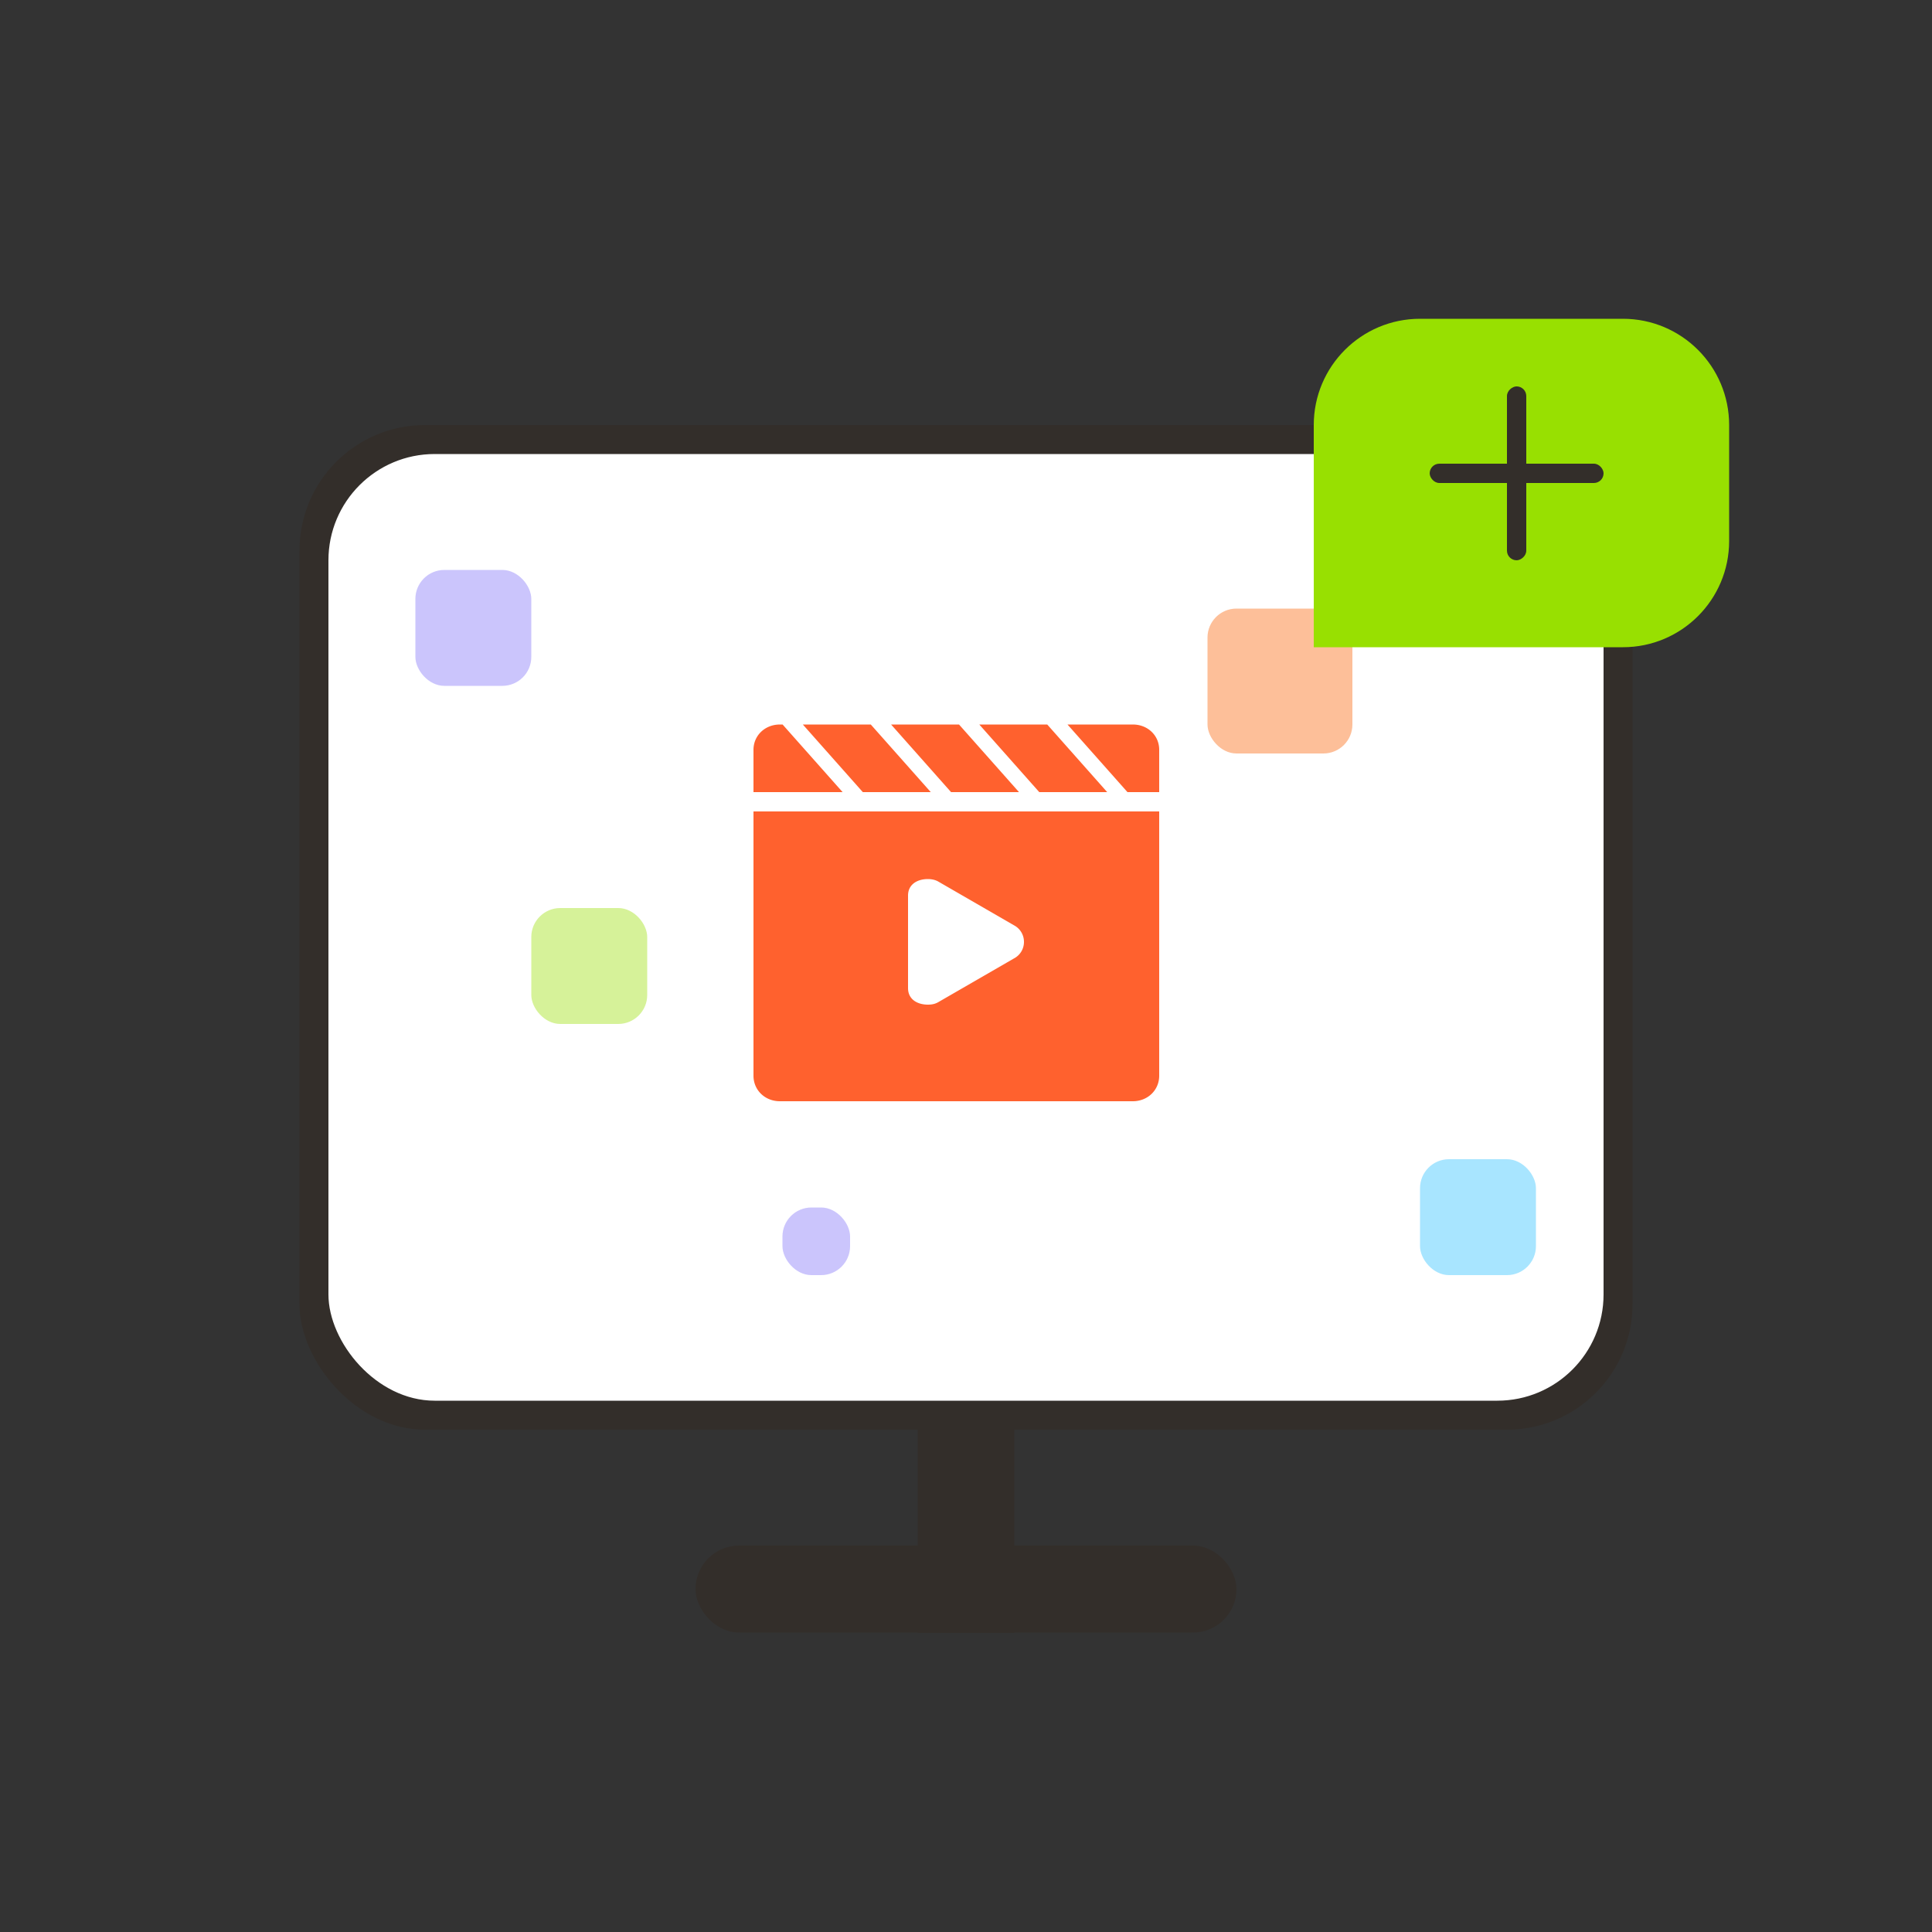 <svg xmlns="http://www.w3.org/2000/svg" width="200" height="200" fill="none"><rect width="100%" height="100%" fill="#333333" stroke="none"/><path fill="#332E2A" stroke="#332E2A" d="M95.5 125.5h9v43h-9z"/><rect width="55" height="8" x="72.5" y="160.5" fill="#332E2A" stroke="#332E2A" rx="4"/><rect width="137" height="103" x="31.5" y="44.5" fill="#332E2A" stroke="#332E2A" rx="12.5"/><rect width="132" height="98" x="34" y="47" fill="#fff" rx="11"/><rect width="12" height="12" x="43" y="59" fill="#7D70F7" opacity=".4" rx="3"/><rect width="12" height="12" x="55" y="94" fill="#98E001" opacity=".4" rx="3"/><rect width="15" height="15" x="125" y="63" fill="#FB6001" opacity=".4" rx="3"/><rect width="12" height="12" x="147" y="120" fill="#27BEFF" opacity=".4" rx="3"/><rect width="7" height="7" x="81" y="125" fill="#7D70F7" opacity=".4" rx="3"/><path fill="#FF612E" d="M120 111.354c0 1.498-1.188 2.646-2.737 2.646H80.737c-1.55 0-2.737-1.148-2.737-2.646V84h42zM96.056 91C94.959 91 94 91.547 94 92.71v9.58c0 1.162.96 1.71 2.056 1.71.41 0 .755-.067 1.097-.271l7.82-4.516A1.92 1.92 0 0 0 106 97.502a1.925 1.925 0 0 0-1.027-1.712l-7.82-4.518c-.342-.205-.754-.272-1.097-.272m-8.83-9H78v-4.376C78 76.138 79.19 75 80.74 75h.273zm9.126 0h-7.034l-6.209-7h7.034zm9.134 0h-7.033l-6.208-7h7.032zm9.13 0h-7.032l-6.208-7h7.033zm2.65-7c1.549 0 2.738 1.138 2.734 2.624V82h-3.285l-6.209-7z"/><path fill="#98E001" d="M136 44c0-6.075 4.925-11 11-11h21c6.075 0 11 4.925 11 11v12c0 6.075-4.925 11-11 11h-32z"/><rect width="18" height="2" x="148" y="48" fill="#332E2A" rx="1"/><rect width="18" height="2" x="158" y="40" fill="#332E2A" rx="1" transform="rotate(90 158 40)"/></svg>
